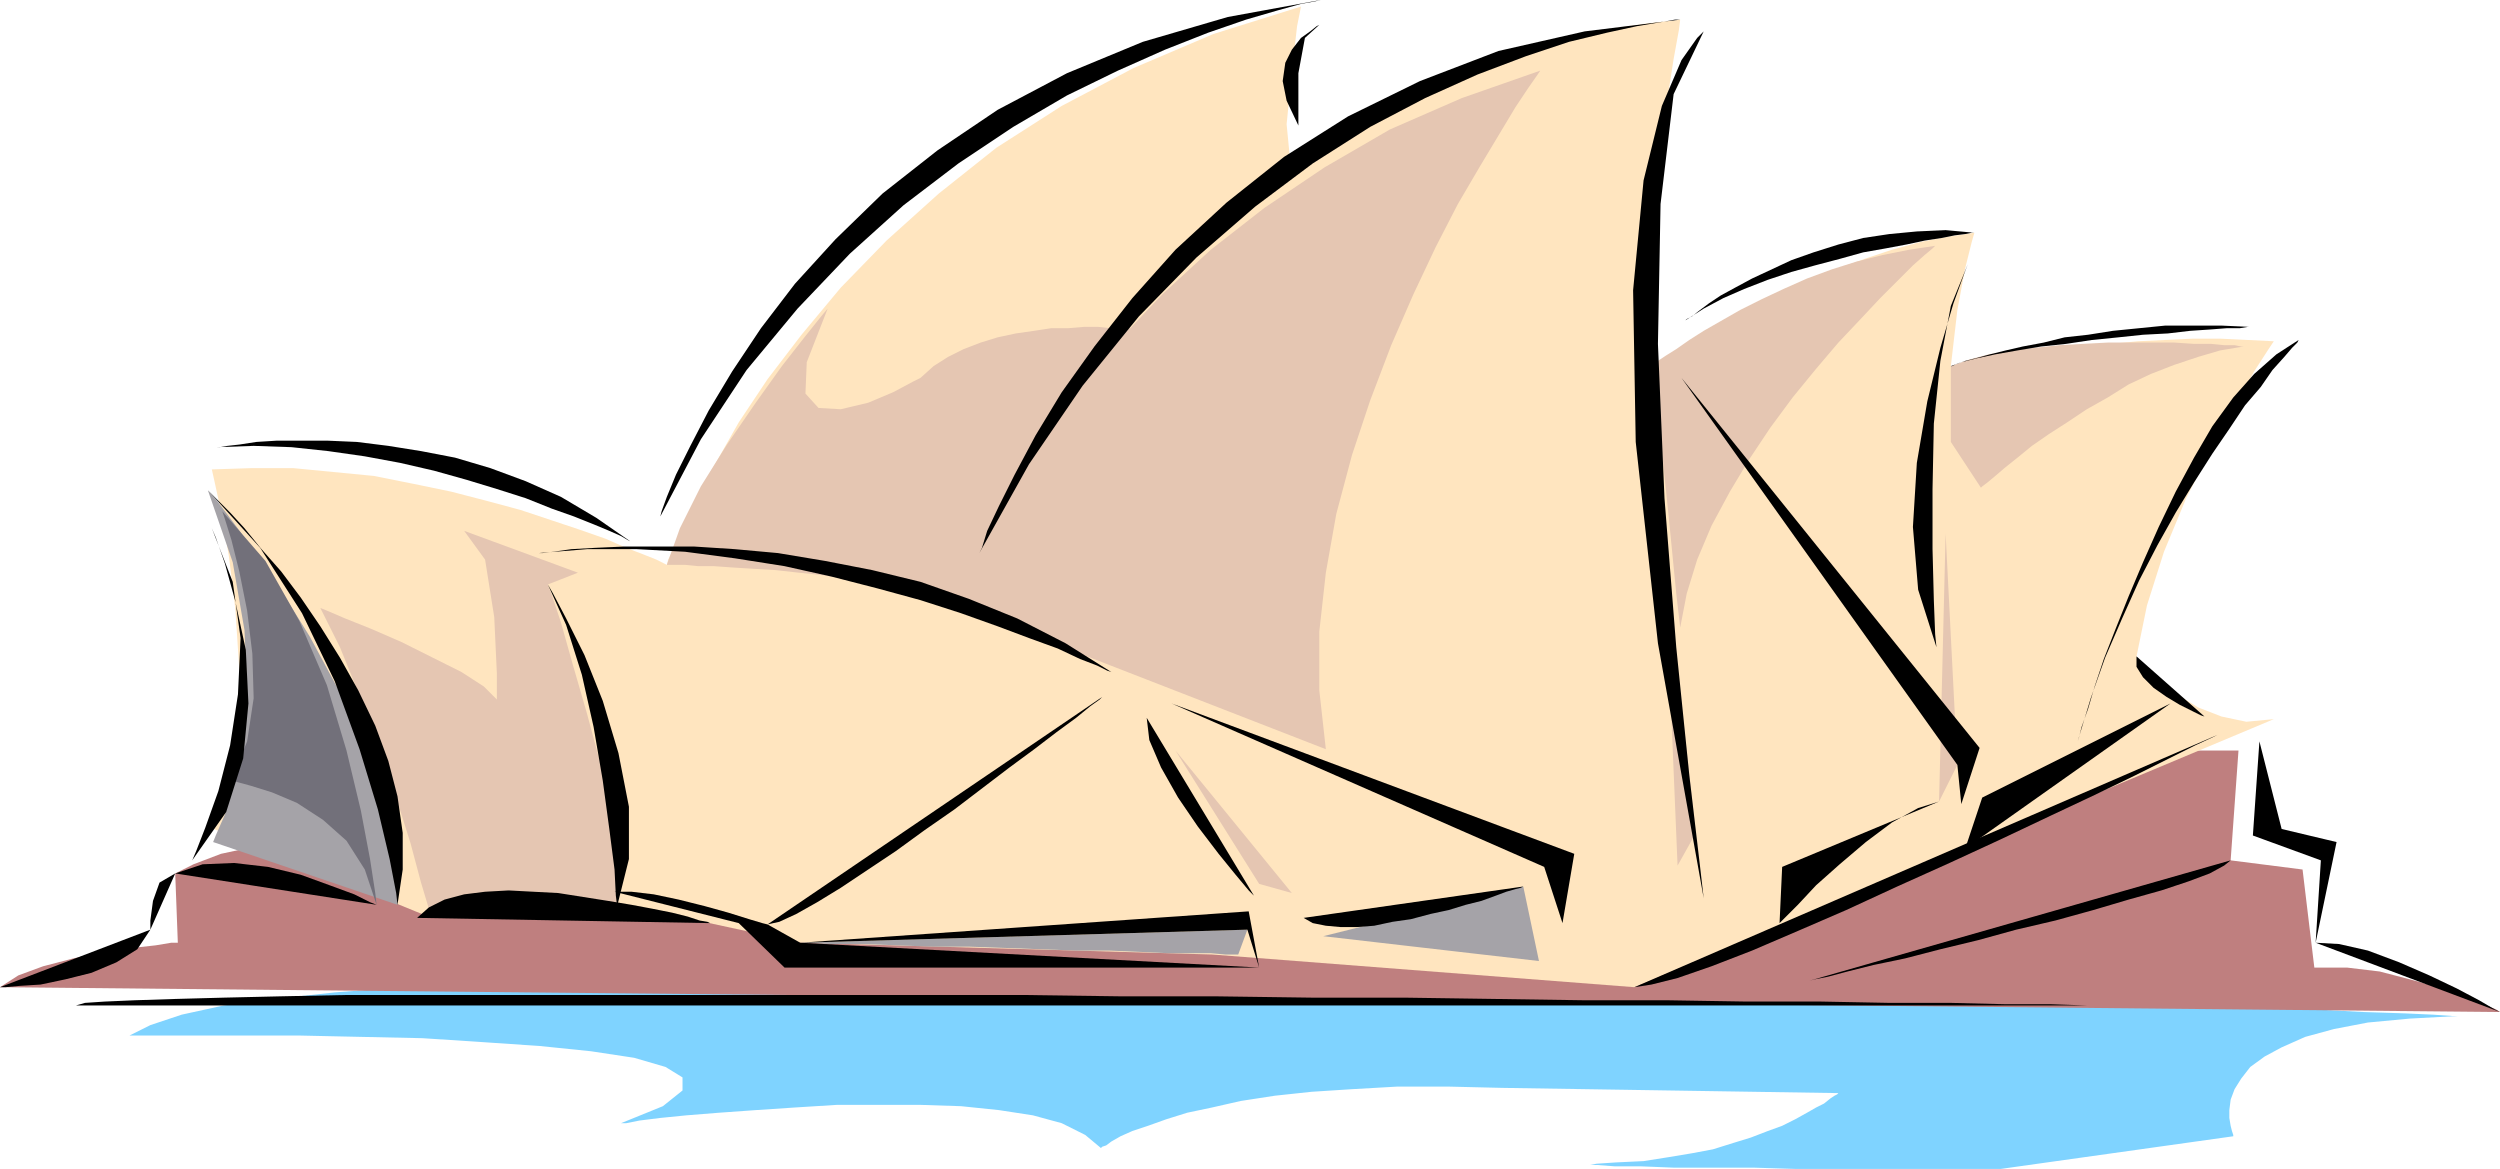 <svg xmlns="http://www.w3.org/2000/svg" fill-rule="evenodd" height="85.824" preserveAspectRatio="none" stroke-linecap="round" viewBox="0 0 1912 894" width="1.912in"><style>.pen1{stroke:none}.brush5{fill:#e5c6b2}.brush8{fill:#000}</style><path class="pen1" style="fill:#7fd3ff" d="M99 792h131l46 1 47 1 46 3 44 3 39 4 33 5 24 7 13 8v10l-15 12-32 13h4l10-2 16-2 20-2 25-2 28-2 30-2 32-2h64l31 1 29 3 26 4 22 6 18 9 12 10 1-1 3-1 4-3 7-4 9-4 12-4 14-5 16-5 19-4 22-5 26-4 28-3 31-2 35-2h38l42 1 257 4-1 1-2 1-3 2-5 4-6 3-7 4-9 5-10 5-11 4-13 5-13 4-16 5-16 3-18 3-19 3-21 1-15 1-5 1h6l13 1h20l25 1h61l33 1h156l178-25v-1l-1-3-1-4-1-6v-6l1-8 3-8 5-8 7-9 11-8 13-7 18-8 22-6 26-5 32-3 37-2h-5l-14-1-22-1-31-1-38-2-44-2-51-2-57-2-61-2-66-3-70-2-73-3-76-2-78-2-79-2-81-2-81-1-80-1-80-1H639l-74 1-71 1-67 2-62 3-57 3-52 4-46 5-39 5-32 7-24 8-16 8z"/><path class="pen1" style="fill:#bf7f7f" d="m134 668 2 53h-5l-12 2-18 2-22 3-23 5-23 6-19 7-14 9 1912 19-3-2-10-4-15-6-19-7-22-6-23-6-25-3h-25l-9-75-55-7 6-84h-37l-27 1h-33l-40 1h-45l-50 1-55 1-58 1-62 2-65 1-68 2-69 2-70 2-72 2-71 3-72 3-70 3-70 3-68 4-65 4-62 4-59 5-56 5-50 5-46 5-41 6-34 7-28 6-21 8-14 7z"/><path class="pen1" style="fill:#ffe5bf" d="m1739 550-21 2-19-4-18-7-16-10-13-10-10-10-6-6-2-3 8-39 13-41 17-41 19-37 18-33 15-27 11-17 4-6-20-1-21-1h-21l-21 1-21 1-21 2-19 2-19 2-18 2-16 3-14 2-12 2-10 1-8 2-4 1h-2l5-43 6-32 5-20 2-7-20 3-21 4-22 6-21 7-21 8-20 8-20 9-19 9-17 9-16 9-14 8-12 7-10 6-8 5-4 3-2 1-2-36v-41l4-44 5-43 5-39 5-32 4-22 1-8-26 3-27 4-26 7-27 7-25 9-25 9-23 10-22 10-21 10-19 9-16 9-14 8-11 7-9 5-5 3-2 1-3-31 4-40 4-35 3-15-67 21-61 26-55 29-50 32-44 35-40 36-35 36-30 36-26 34-22 33-17 30-15 26-10 22-7 17-5 10-1 4-2-1-6-3-10-4-13-5-16-7-20-7-21-7-24-8-26-7-27-7-29-6-30-6-31-3-31-3h-31l-31 1 2 9 5 23 6 34 5 41 3 46-1 45-7 42-14 34 169 69 171-5 111 24 315 9 323 25 489-205z"/><path class="pen1 brush5" d="m633 236-5 6-12 15-18 23-20 28-22 32-20 32-16 32-10 28h14l10 1h12l14 1 16 1 17 1 18 2 19 2 19 3 20 3 19 4 19 4 19 5 17 6 2-7 8-18 11-26 15-33 18-35 22-35 23-32 26-27h-1l-4-1h-14l-9-1h-11l-12 1h-13l-13 2-14 2-14 3-13 4-13 5-12 6-11 7-10 9-6 3-15 8-19 8-21 5-17-1-10-11 1-24 16-41zM245 465l5 2 14 6 20 8 23 10 24 12 22 11 17 11 10 10v-20l-2-43-7-44-16-22 87 32-23 9 3 8 7 21 9 32 11 38 11 41 8 40 5 37-1 29-5-1-15-1-20-1-24-1h-25l-23 2-18 4-12 7-2-7-6-20-8-30-11-35-14-39-14-39-15-37-15-30z"/><path class="pen1 brush5" d="m1178 54-2 3-7 10-10 15-12 20-15 25-17 29-17 33-17 36-17 39-16 42-14 42-12 45-8 45-5 45v45l5 45-288-112 1-4 5-10 7-15 11-21 14-25 17-28 22-31 25-33 28-34 33-35 37-34 41-32 46-31 50-29 55-24 60-21zm302 134-2 2-6 5-9 8-11 11-14 14-15 16-17 18-17 20-18 22-17 23-16 24-15 25-14 26-11 26-8 26-5 26-3-26-6-61-7-67-6-46 1-1 4-3 6-4 8-5 10-7 11-7 14-8 14-8 16-8 17-8 18-8 19-7 19-6 20-5 20-4 20-3zm-197 474 14-25-24-215 10 240zm-320 14-64-102 89 109-25-7zm520-63 14-28-9-177-5 205zm32-240 1-1 4-3 6-5 7-6 10-8 11-9 13-9 14-9 15-10 16-9 16-10 17-8 18-7 18-6 17-5 18-3h-2l-5-1h-8l-10-1h-13l-15-1h-51l-19 1-18 1-19 2-18 2-17 3-15 4-14 5v58l23 35z"/><path class="pen1" d="m159 375 7 8 18 24 25 35 28 45 27 50 23 53 15 52 2 50-141-48 2-5 7-16 7-24 6-32 4-40-2-45-9-52-19-55zm453 346 342-10-7 19h-10l-11-1h-33l-21-1-24-1h-25l-27-1-27-1-28-1h-28l-27-1-26-1h-25l-23-1zm400-5 165 19-12-57-153 38z" style="fill:#a5a3a8"/><path class="pen1" style="fill:#72707a" d="m177 597 4 1 11 3 16 5 19 8 20 13 18 16 14 22 9 27-1-9-4-26-7-37-11-46-15-50-21-49-26-46-33-38 2 6 5 16 6 24 6 30 4 33 1 34-5 33-12 30z"/><path class="pen1 brush8" d="m587 707 256-174-2 2-7 5-11 9-15 11-17 13-19 14-21 16-21 16-23 16-22 16-21 14-21 14-18 11-16 9-13 6-9 2zm290-158 82 136-4-4-10-12-13-16-16-21-15-22-13-23-9-21-2-17zM412 423h3l8-1 14-2 18-1 22-1h54l31 2 33 3 36 6 36 7 37 9 37 13 37 15 37 19 35 22-3-1-8-4-13-5-17-8-22-8-24-9-28-10-31-10-33-9-35-9-36-8-38-6-38-5-37-2h-38l-37 3zm7 24 4 7 10 19 14 28 14 35 12 40 8 41v40l-9 36-1-8-1-20-4-31-5-37-7-41-9-40-12-38-14-31zm-260-72 2 2 6 6 9 9 11 12 13 16 15 17 15 20 15 22 15 24 14 25 13 27 10 27 7 27 4 28v28l-4 27-1-9-5-26-9-38-14-46-19-52-25-52-32-50-40-44zm3 29 3 7 7 20 8 29 8 37 2 41-4 42-13 41-26 37 3-7 7-18 10-28 9-35 6-39 2-43-6-43-16-41zm343-9 1-4 4-11 7-17 11-22 14-27 18-30 22-33 26-34 31-34 36-35 42-33 46-31 53-28 58-24 65-19 71-13-4 1-11 2-18 5-24 7-29 10-33 13-36 16-39 19-41 24-42 28-42 32-41 37-40 42-39 47-35 53-31 59zm244 28 2-4 4-13 9-19 12-24 16-30 20-33 25-35 29-37 33-37 39-36 44-35 49-31 55-27 60-23 66-15 73-9h-4l-11 2-18 3-23 5-29 7-33 11-37 14-40 18-42 22-44 28-44 33-45 39-44 45-43 53-41 60-38 68zm554-399-5 5-12 17-15 35-14 57-8 84 2 116 17 154 35 195-3-26-8-68-10-98-9-114-5-118 2-107 10-84 23-48zM896 538l285 125 14 43 9-53-308-115z"/><path class="pen1 brush8" d="m1289 245 1-1 4-2 5-4 8-6 9-6 11-6 13-7 15-7 15-7 17-6 19-6 19-5 20-3 21-2 22-1 22 2h-2l-5 1-8 1-10 2-13 2-14 3-16 3-17 3-18 5-19 5-18 5-18 6-18 7-16 7-15 8-14 9zm-3 44 211 296 3 30 14-43-228-283zm219-87-3 8-8 22-10 34-10 41-8 47-3 49 4 48 14 44-1-10-1-26-1-39v-46l1-50 5-48 8-42 13-32zm84 365 1-3 2-8 5-14 5-17 7-21 9-23 10-25 11-26 12-27 13-27 14-26 14-24 16-22 16-18 17-15 17-11-1 2-4 4-6 7-9 10-9 13-12 14-12 18-13 19-14 22-14 23-14 25-14 27-13 29-13 30-11 31-10 33z"/><path class="pen1 brush8" d="M1492 280h1l4-2 6-2 8-2 11-3 12-3 13-3 16-3 16-4 18-2 19-3 20-2 20-2h43l22 1h-2l-6 1h-10l-13 1-15 1-17 2-19 1-19 2-20 2-20 3-19 2-18 3-17 3-14 3-12 3-8 3zm142 222 52 46-3-1-6-3-10-5-10-6-10-7-8-8-5-8v-8zM166 342h2l6-1 9-1 13-2 16-1h38l23 1 24 3 25 4 26 5 27 8 27 10 27 12 27 16 26 18-2-1-5-3-9-4-12-5-15-6-17-6-20-8-22-7-23-7-25-7-26-6-27-5-28-4-28-3-29-1-28 1zm843-323-2 1-5 4-7 5-7 9-5 10-2 14 3 15 9 19V56l5-27 11-10zM612 721l343-24 8 43-9-29-342 10zm385-19 168-24-2 1-4 1-7 2-8 3-11 4-12 3-13 4-14 3-15 4-14 2-14 3-13 1h-13l-11-1-10-2-7-4z"/><path class="pen1 brush8" d="m470 682 95 24 35 34h363l-351-19-25-14-4-1-10-3-16-5-18-5-20-5-19-4-17-2h-13zm-336-14 154 24-5-2-12-6-19-7-22-8-25-6-26-3-24 1-21 7z"/><path class="pen1 brush8" d="m319 702 224 4-2-1-6-1-9-3-12-3-15-3-16-3-18-3-19-3-19-3-19-1-19-1-18 1-16 2-15 4-12 6-9 8zm-204 9L0 755h4l11-1 16-1 19-4 20-5 19-8 16-10 10-15zm-57 58h1577-38l-29-1h-35l-41-1h-47l-52-1h-57l-61-1h-64l-68-1-69-1h-71l-73-1h-73l-73-1H263l-49 1-43 1-37 1-31 1-23 1-15 1-7 2zm1425-156-120 50-2 43 4-4 10-10 14-15 18-16 20-17 20-15 20-11 16-5zm33-3-13 39 157-111-144 72zm190 48-322 92 4-1 10-2 15-4 20-5 24-5 27-7 29-7 29-8 30-7 29-8 27-8 25-7 21-7 16-6 11-6 5-4z"/><path class="pen1 brush8" d="m1250 755 446-193-4 2-13 6-20 10-26 13-31 15-34 16-38 18-39 18-40 18-39 18-37 16-35 15-31 12-26 9-20 5-13 2zm478-188-5 72 52 19-4 63 16-77-42-10-17-67zm43 154 141 53-4-2-12-7-17-9-21-10-23-10-24-9-22-5-18-1zM134 668l-19 43v-7l2-15 5-14 12-7z"/></svg>
